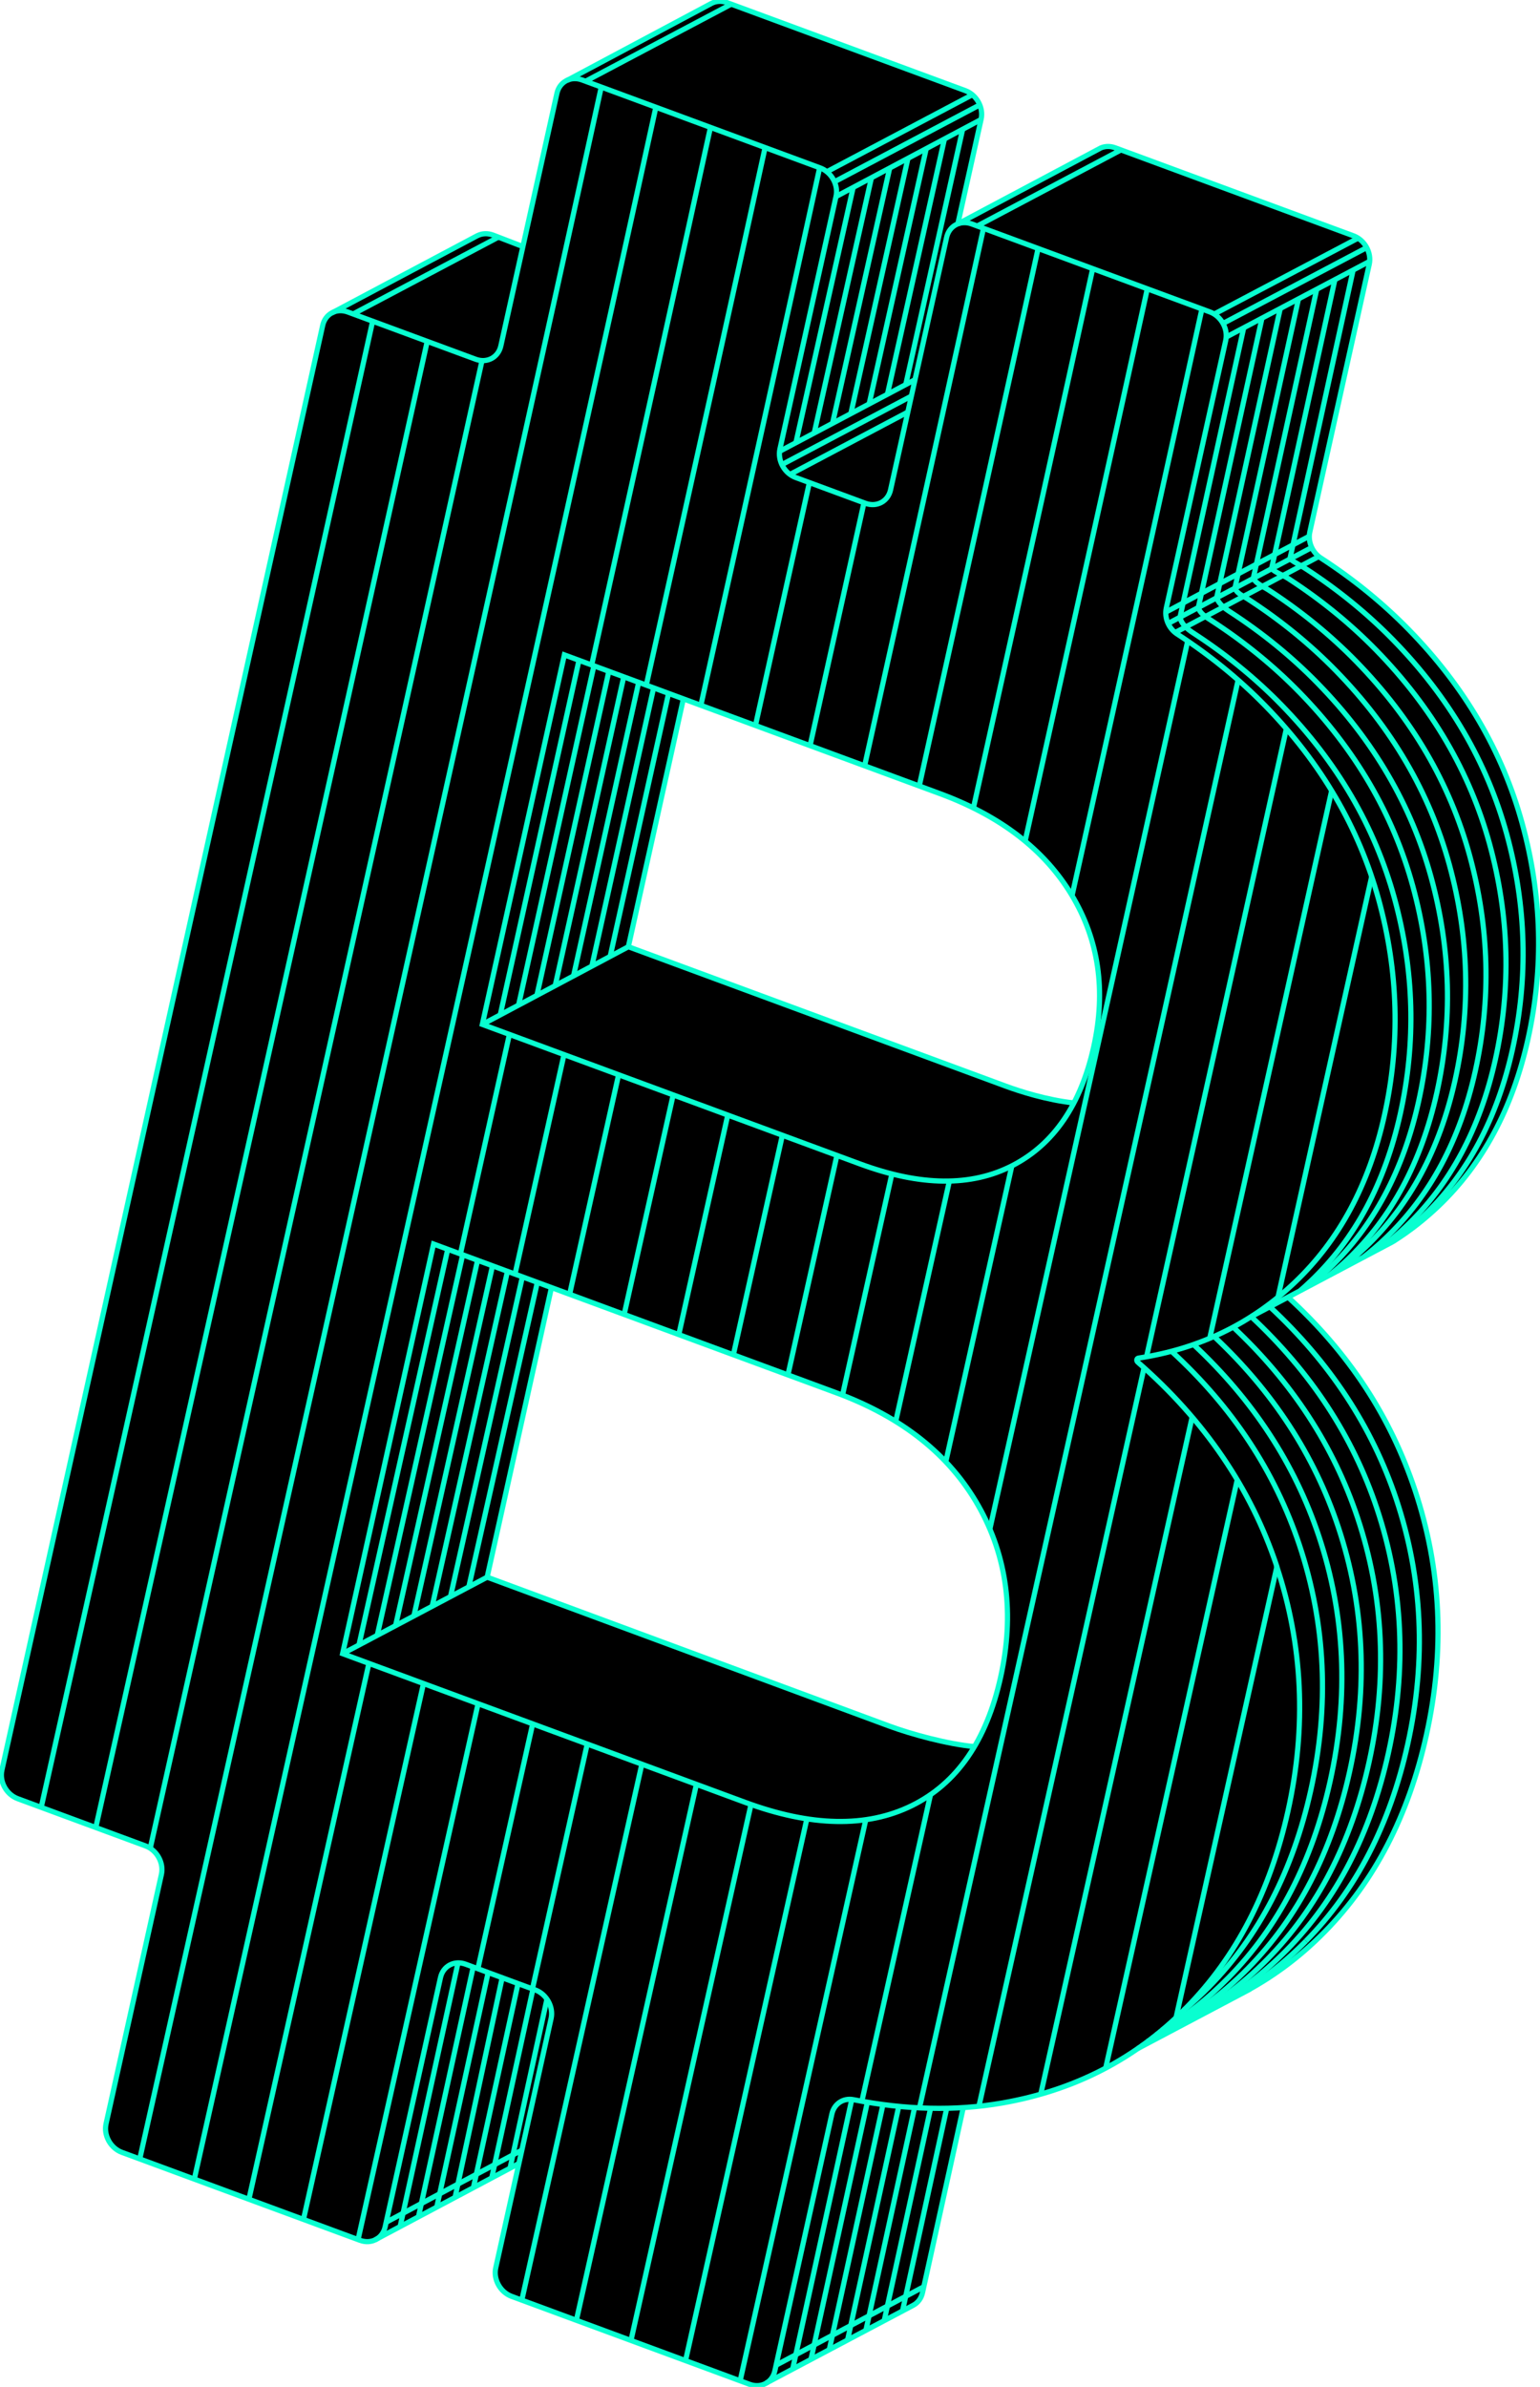 <svg width="222" height="344" viewBox="0 0 222 344" fill="none" xmlns="http://www.w3.org/2000/svg">
<g clip-path="url(#clip0_39_214)">
<path d="M219.439 118.683C216.591 108.305 211.145 98.991 203.107 90.754C199.323 86.877 195.074 83.435 190.392 80.397C189.148 79.594 188.51 78.034 188.819 76.65L197.384 38.084C197.756 36.415 196.731 34.58 195.106 33.974L160.775 21.295C160.043 21.025 159.306 21.051 158.689 21.315L158.601 21.362L138.114 32.253L138.082 32.263L141.443 17.169C141.814 15.499 140.79 13.659 139.164 13.058L104.828 0.389C104.013 0.089 103.202 0.156 102.544 0.503L102.497 0.529L81.733 11.601C81.017 11.938 80.468 12.591 80.275 13.478L75.373 35.539L71.066 33.88C70.282 33.59 69.499 33.642 68.861 33.953L68.73 34.015L47.851 45.103C47.851 45.103 47.851 45.103 47.846 45.103L47.831 45.113C47.182 45.46 46.691 46.093 46.503 46.917L0.272 255.113C-0.099 256.783 0.925 258.618 2.55 259.224L20.989 266.035C22.619 266.636 23.638 268.477 23.267 270.146L15.287 306.083C14.916 307.752 15.94 309.592 17.565 310.194L51.897 322.873C52.665 323.158 53.428 323.116 54.06 322.821C54.776 322.489 74.803 311.806 74.803 311.806L71.464 326.838C71.093 328.507 72.117 330.342 73.742 330.949L75.216 331.493L83.087 334.401L90.957 337.309L106.694 343.119L108.079 343.627C108.941 343.944 109.798 343.85 110.472 343.446L131.544 332.307L131.649 332.25C132.302 331.902 132.804 331.27 132.987 330.435L138.866 303.756C138.987 303.756 139.467 303.73 141.119 303.554C142.242 303.434 143.356 303.279 144.458 303.087C146.371 302.755 148.227 302.325 150.03 301.812C153.333 300.863 156.453 299.609 159.39 298.049C160.979 297.204 162.515 296.276 163.994 295.255L178.925 287.371H178.904C183.331 285.079 187.345 282.104 190.951 278.439C198.158 271.115 203.044 261.671 205.616 250.106C208.318 237.935 207.769 226.153 203.97 214.76C200.437 204.175 194.484 195.041 185.672 186.96L188.756 185.328L191.709 183.767L192.744 183.218L199.01 179.906L200.661 179.035L201.137 178.744C203.337 177.335 205.412 175.707 207.361 173.846C213.753 167.761 218.059 159.742 220.265 149.8C222.564 139.453 222.287 129.091 219.444 118.709L219.439 118.683ZM154.822 158.959C154.822 158.959 151.644 158.907 145.88 156.849C140.115 154.791 90.581 136.633 90.581 136.633L98.41 100.582L132.506 113.276C172.21 126.712 154.817 158.964 154.817 158.964L154.822 158.959ZM140.471 251.718C140.471 251.718 133.164 250.567 127.4 248.515C121.635 246.462 70.23 227.242 70.23 227.242L79.501 185.561L121.452 201.065C158.789 216.719 141.009 252.242 140.471 251.718Z" fill="black"/>
<path d="M140.471 251.723C136.567 251.35 131.414 249.945 128.231 248.773L70.225 227.298L79.496 185.565" stroke="#08FFD0" stroke-width="0.75" stroke-miterlimit="10"/>
<path d="M184.031 225.65C180.3 214.474 173.626 204.693 164.01 196.306C163.79 196.114 163.848 195.767 164.109 195.73C172.905 194.388 180.42 190.749 186.665 184.803C193.057 178.718 197.364 170.699 199.569 160.757C201.869 150.411 201.592 140.049 198.748 129.666C195.9 119.289 190.454 109.974 182.417 101.737C178.633 97.86 174.384 94.418 169.701 91.38C168.457 90.577 167.82 89.017 168.128 87.633L176.694 49.067C177.065 47.398 176.041 45.563 174.415 44.957L140.084 32.278C138.453 31.677 136.833 32.537 136.462 34.206L128.377 70.605C128.006 72.274 126.386 73.135 124.755 72.533L114.711 68.822C113.08 68.221 112.061 66.38 112.432 64.711L120.517 28.312C120.888 26.643 119.864 24.808 118.238 24.202L83.907 11.523C82.277 10.922 80.656 11.782 80.285 13.451L72.2 49.85C71.829 51.519 70.209 52.38 68.579 51.778L50.141 44.967C48.51 44.366 46.89 45.226 46.519 46.895L0.272 255.113C-0.099 256.782 0.925 258.617 2.55 259.223L20.989 266.034C22.619 266.636 23.638 268.476 23.267 270.145L15.287 306.082C14.916 307.752 15.94 309.586 17.565 310.193L51.897 322.872C53.527 323.473 55.147 322.613 55.518 320.944L63.499 285.006C63.87 283.337 65.49 282.477 67.121 283.078L77.165 286.789C78.796 287.391 79.815 289.231 79.444 290.9L71.464 326.837C71.093 328.506 72.117 330.341 73.742 330.948L108.073 343.627C109.704 344.228 111.324 343.368 111.695 341.698L119.921 304.667C120.245 303.195 121.567 302.314 123.036 302.604C130.583 304.082 137.727 304.258 144.453 303.086C154.942 301.257 163.79 296.68 171.002 289.35C178.209 282.026 183.096 272.576 185.667 261.017C188.369 248.846 187.82 237.064 184.021 225.67L184.031 225.65ZM81.357 94.382L135.506 114.38C144.234 117.604 150.557 122.466 154.477 128.961C158.397 135.461 159.458 142.77 157.66 150.877C155.81 159.197 151.916 164.888 145.979 167.967C140.037 171.041 132.705 170.968 123.977 167.744L69.53 147.637L81.357 94.382V94.382ZM131.44 260.229C124.933 263.422 116.921 263.266 107.404 259.747L49.388 238.323L62.501 179.288L120.517 200.712C130.039 204.226 136.875 209.664 141.04 217.014C145.2 224.369 146.267 232.611 144.239 241.739C142.211 250.867 137.946 257.031 131.44 260.229Z" stroke="#08FFD0" stroke-width="0.75" stroke-miterlimit="10"/>
<path d="M69.53 147.637L90.586 136.441" stroke="#08FFD0" stroke-width="0.75" stroke-miterlimit="10"/>
<path d="M70.23 227.298L49.393 238.323" stroke="#08FFD0" stroke-width="0.75" stroke-miterlimit="10"/>
<path d="M168.389 89.857L189.096 78.904" stroke="#08FFD0" stroke-width="0.75" stroke-miterlimit="10"/>
<path d="M169.45 91.137L190.12 80.2" stroke="#08FFD0" stroke-width="0.75" stroke-miterlimit="10"/>
<path d="M112.709 66.961L131.377 57.086" stroke="#08FFD0" stroke-width="0.75" stroke-miterlimit="10"/>
<path d="M113.869 68.381L130.865 59.388" stroke="#08FFD0" stroke-width="0.75" stroke-miterlimit="10"/>
<path d="M112.375 65.053L131.905 54.717" stroke="#08FFD0" stroke-width="0.75" stroke-miterlimit="10"/>
<path d="M168.05 88.224L188.745 77.276" stroke="#08FFD0" stroke-width="0.75" stroke-miterlimit="10"/>
<path d="M176.307 46.615L197.019 35.683" stroke="#08FFD0" stroke-width="0.75" stroke-miterlimit="10"/>
<path d="M176.715 48.601L197.447 37.658" stroke="#08FFD0" stroke-width="0.75" stroke-miterlimit="10"/>
<path d="M110.42 343.461L131.544 332.29L131.649 332.233C132.302 331.886 132.804 331.254 132.987 330.419L138.866 303.729" stroke="#08FFD0" stroke-width="0.75" stroke-miterlimit="10"/>
<path d="M175.032 45.263L195.775 34.32" stroke="#08FFD0" stroke-width="0.75" stroke-miterlimit="10"/>
<path d="M120.282 26.203L141.239 15.115" stroke="#08FFD0" stroke-width="0.75" stroke-miterlimit="10"/>
<path d="M120.512 28.328L141.432 17.22" stroke="#08FFD0" stroke-width="0.75" stroke-miterlimit="10"/>
<path d="M54.065 322.81L74.808 311.795" stroke="#08FFD0" stroke-width="0.75" stroke-miterlimit="10"/>
<path d="M55.675 320.259L75.237 309.872" stroke="#08FFD0" stroke-width="0.75" stroke-miterlimit="10"/>
<path d="M111.883 340.864L133.18 329.553" stroke="#08FFD0" stroke-width="0.75" stroke-miterlimit="10"/>
<path d="M119.179 24.757L140.173 13.653" stroke="#08FFD0" stroke-width="0.75" stroke-miterlimit="10"/>
<path d="M84.393 11.72L105.413 0.601" stroke="#08FFD0" stroke-width="0.75" stroke-miterlimit="10"/>
<path d="M50.883 45.263L71.845 34.175" stroke="#08FFD0" stroke-width="0.75" stroke-miterlimit="10"/>
<path d="M140.795 32.615L161.595 21.605" stroke="#08FFD0" stroke-width="0.75" stroke-miterlimit="10"/>
<path d="M47.831 45.107L68.73 34.009L68.861 33.947C69.504 33.631 70.282 33.584 71.066 33.874L75.373 35.533" stroke="#08FFD0" stroke-width="0.75" stroke-miterlimit="10"/>
<path d="M185.673 186.939C194.489 195.02 200.437 204.148 203.97 214.738C207.769 226.132 208.318 237.914 205.616 250.085C203.05 261.649 198.158 271.094 190.951 278.418C187.345 282.083 183.331 285.058 178.905 287.349H178.925L163.994 295.244" stroke="#08FFD0" stroke-width="0.75" stroke-miterlimit="10"/>
<path d="M188.259 279.74C184.653 283.405 180.64 286.38 176.213 288.671H176.234L164.569 294.839" stroke="#08FFD0" stroke-width="0.75" stroke-miterlimit="10"/>
<path d="M183.049 188.323C191.693 196.337 197.787 205.595 201.278 216.055C205.077 227.448 205.626 239.23 202.924 251.401C200.358 262.966 195.466 272.41 188.259 279.735" stroke="#08FFD0" stroke-width="0.75" stroke-miterlimit="10"/>
<path d="M180.363 189.748C188.949 197.741 195.007 206.963 198.482 217.377C202.281 228.77 202.83 240.552 200.128 252.723C197.562 264.288 192.67 273.732 185.463 281.056C181.857 284.721 177.844 287.696 173.417 289.988H173.438L165.4 294.228" stroke="#08FFD0" stroke-width="0.75" stroke-miterlimit="10"/>
<path d="M177.776 191.262C186.263 199.214 192.237 208.362 195.691 218.704C199.491 230.097 200.039 241.879 197.338 254.05C194.771 265.615 189.88 275.059 182.673 282.383C179.067 286.048 175.053 289.023 170.626 291.315L166.038 293.756" stroke="#08FFD0" stroke-width="0.75" stroke-miterlimit="10"/>
<path d="M175.011 192.605C183.488 200.551 189.451 209.689 192.9 220.02C196.7 231.414 197.249 243.196 194.547 255.367C191.981 266.931 187.089 276.376 179.882 283.7C176.276 287.365 172.262 290.34 167.835 292.631L166.686 293.238" stroke="#08FFD0" stroke-width="0.75" stroke-miterlimit="10"/>
<path d="M172.053 193.771C180.613 201.754 186.634 210.944 190.104 221.342C193.904 232.735 194.453 244.518 191.751 256.689C189.184 268.253 184.293 277.697 177.086 285.022C174.07 288.085 171.086 290.47 167.496 292.574" stroke="#08FFD0" stroke-width="0.75" stroke-miterlimit="10"/>
<path d="M168.881 194.74C177.697 202.821 183.775 212.074 187.314 222.659C191.113 234.052 191.662 245.834 188.96 258.005C186.394 269.57 181.502 279.014 174.295 286.338C173.088 287.567 171.917 288.645 170.616 289.723" stroke="#08FFD0" stroke-width="0.75" stroke-miterlimit="10"/>
<path d="M185.944 80.557C186.624 81.055 187.517 81.501 188.155 81.915C192.838 84.953 197.087 88.395 200.87 92.272C208.908 100.509 214.354 109.824 217.202 120.201C220.046 130.584 220.323 140.945 218.023 151.292C215.812 161.234 211.511 169.248 205.119 175.338C203.682 176.707 202.381 177.795 200.813 178.915" stroke="#08FFD0" stroke-width="0.75" stroke-miterlimit="10"/>
<path d="M183.305 81.952C183.828 82.496 185.03 82.931 185.688 83.362C190.371 86.399 194.62 89.841 198.404 93.718C206.441 101.955 211.887 111.27 214.736 121.647C217.579 132.03 217.856 142.392 215.556 152.738C213.345 162.68 209.044 170.694 202.652 176.784C201.43 177.946 200.322 178.899 199.005 179.884" stroke="#08FFD0" stroke-width="0.75" stroke-miterlimit="10"/>
<path d="M180.666 83.351C181.079 84.118 182.103 84.533 182.803 84.984C187.486 88.022 191.735 91.463 195.519 95.341C203.557 103.577 209.002 112.892 211.851 123.27C214.694 133.652 214.971 144.014 212.671 154.36C210.461 164.302 206.159 172.316 199.768 178.407C198.675 179.449 197.698 180.299 196.527 181.196" stroke="#08FFD0" stroke-width="0.75" stroke-miterlimit="10"/>
<path d="M178.026 84.746C178.277 85.534 179.166 85.86 179.882 86.327C184.564 89.364 188.813 92.806 192.597 96.683C200.635 104.92 206.081 114.235 208.929 124.612C211.772 134.995 212.049 145.357 209.75 155.703C207.539 165.645 203.238 173.659 196.846 179.749C195.466 181.061 194.243 182.113 192.738 183.202" stroke="#08FFD0" stroke-width="0.75" stroke-miterlimit="10"/>
<path d="M175.387 86.14C175.628 86.954 176.516 87.659 177.253 88.136C181.936 91.173 186.185 94.615 189.968 98.492C198.006 106.729 203.452 116.044 206.3 126.421C209.143 136.804 209.42 147.166 207.121 157.512C204.91 167.454 200.609 175.468 194.217 181.558C193.386 182.352 192.587 183.036 191.709 183.746" stroke="#08FFD0" stroke-width="0.75" stroke-miterlimit="10"/>
<path d="M172.748 87.54C172.968 88.41 173.835 88.918 174.619 89.426C179.302 92.464 183.551 95.906 187.334 99.783C195.372 108.02 200.818 117.334 203.666 127.712C206.51 138.095 206.787 148.456 204.487 158.803C202.276 168.745 197.975 176.758 191.583 182.849C190.533 183.85 189.874 184.44 188.756 185.311" stroke="#08FFD0" stroke-width="0.75" stroke-miterlimit="10"/>
<path d="M170.109 88.934C170.255 89.908 171.175 90.681 171.98 91.204C176.662 94.242 180.911 97.684 184.695 101.561C192.733 109.798 198.179 119.112 201.027 129.49C203.87 139.872 204.147 150.234 201.848 160.581C199.637 170.523 195.336 178.536 188.944 184.627C188.406 185.14 187.972 185.539 187.413 186.016" stroke="#08FFD0" stroke-width="0.75" stroke-miterlimit="10"/>
<path d="M81.733 11.596L102.497 0.524L102.544 0.498C103.197 0.15 104.013 0.083 104.828 0.384L139.159 13.062C140.79 13.664 141.809 15.504 141.438 17.173L138.077 32.267" stroke="#08FFD0" stroke-width="0.75" stroke-miterlimit="10"/>
<path d="M154.806 158.958C150.871 158.523 147.045 157.289 145.028 156.548L90.581 136.441L98.514 100.721" stroke="#08FFD0" stroke-width="0.75" stroke-miterlimit="10"/>
<path d="M87.947 137.898L96.377 99.928" stroke="#08FFD0" stroke-width="0.75" stroke-miterlimit="10"/>
<path d="M85.308 139.292L94.224 99.135" stroke="#08FFD0" stroke-width="0.75" stroke-miterlimit="10"/>
<path d="M82.669 140.691L92.071 98.337" stroke="#08FFD0" stroke-width="0.75" stroke-miterlimit="10"/>
<path d="M80.029 142.086L89.917 97.544" stroke="#08FFD0" stroke-width="0.75" stroke-miterlimit="10"/>
<path d="M77.39 143.48L87.769 96.751" stroke="#08FFD0" stroke-width="0.75" stroke-miterlimit="10"/>
<path d="M74.751 144.88L85.616 95.952" stroke="#08FFD0" stroke-width="0.75" stroke-miterlimit="10"/>
<path d="M72.112 146.274L83.463 95.159" stroke="#08FFD0" stroke-width="0.75" stroke-miterlimit="10"/>
<path d="M67.581 228.698L77.458 184.814" stroke="#08FFD0" stroke-width="0.75" stroke-miterlimit="10"/>
<path d="M64.941 230.097L75.305 184.021" stroke="#08FFD0" stroke-width="0.75" stroke-miterlimit="10"/>
<path d="M62.302 231.491L73.152 183.222" stroke="#08FFD0" stroke-width="0.75" stroke-miterlimit="10"/>
<path d="M59.663 232.891L70.999 182.429" stroke="#08FFD0" stroke-width="0.75" stroke-miterlimit="10"/>
<path d="M57.023 234.285L68.845 181.636" stroke="#08FFD0" stroke-width="0.75" stroke-miterlimit="10"/>
<path d="M54.384 235.68L66.697 180.838" stroke="#08FFD0" stroke-width="0.75" stroke-miterlimit="10"/>
<path d="M51.745 237.079L64.544 180.045" stroke="#08FFD0" stroke-width="0.75" stroke-miterlimit="10"/>
<path d="M130.102 333.058L136.478 303.828" stroke="#08FFD0" stroke-width="0.75" stroke-miterlimit="10"/>
<path d="M127.463 334.452L134.152 303.828" stroke="#08FFD0" stroke-width="0.75" stroke-miterlimit="10"/>
<path d="M124.823 335.846L131.848 303.729" stroke="#08FFD0" stroke-width="0.75" stroke-miterlimit="10"/>
<path d="M122.184 337.241L129.564 303.548" stroke="#08FFD0" stroke-width="0.75" stroke-miterlimit="10"/>
<path d="M119.545 338.635L127.29 303.289" stroke="#08FFD0" stroke-width="0.75" stroke-miterlimit="10"/>
<path d="M116.906 340.029L125.038 302.952" stroke="#08FFD0" stroke-width="0.75" stroke-miterlimit="10"/>
<path d="M114.266 341.429L122.79 302.584" stroke="#08FFD0" stroke-width="0.75" stroke-miterlimit="10"/>
<path d="M185.944 80.557L195.064 38.913" stroke="#08FFD0" stroke-width="0.75" stroke-miterlimit="10"/>
<path d="M183.305 81.952L192.435 40.302" stroke="#08FFD0" stroke-width="0.75" stroke-miterlimit="10"/>
<path d="M180.666 83.351L189.812 41.691" stroke="#08FFD0" stroke-width="0.75" stroke-miterlimit="10"/>
<path d="M178.026 84.746L187.183 43.08" stroke="#08FFD0" stroke-width="0.75" stroke-miterlimit="10"/>
<path d="M175.387 86.14L184.554 44.475" stroke="#08FFD0" stroke-width="0.75" stroke-miterlimit="10"/>
<path d="M172.748 87.54L181.92 45.864" stroke="#08FFD0" stroke-width="0.75" stroke-miterlimit="10"/>
<path d="M170.109 88.934L179.286 47.258" stroke="#08FFD0" stroke-width="0.75" stroke-miterlimit="10"/>
<path d="M130.567 55.438L138.772 18.63" stroke="#08FFD0" stroke-width="0.75" stroke-miterlimit="10"/>
<path d="M127.928 56.832L136.149 20.024" stroke="#08FFD0" stroke-width="0.75" stroke-miterlimit="10"/>
<path d="M125.289 58.232L133.52 21.424" stroke="#08FFD0" stroke-width="0.75" stroke-miterlimit="10"/>
<path d="M122.649 59.626L130.886 22.818" stroke="#08FFD0" stroke-width="0.75" stroke-miterlimit="10"/>
<path d="M120.01 61.021L128.257 24.218" stroke="#08FFD0" stroke-width="0.75" stroke-miterlimit="10"/>
<path d="M117.371 62.42L125.623 25.612" stroke="#08FFD0" stroke-width="0.75" stroke-miterlimit="10"/>
<path d="M114.731 63.815L122.989 27.011" stroke="#08FFD0" stroke-width="0.75" stroke-miterlimit="10"/>
<path d="M73.512 312.536L78.848 288.09" stroke="#08FFD0" stroke-width="0.75" stroke-miterlimit="10"/>
<path d="M70.873 313.93L76.831 286.655" stroke="#08FFD0" stroke-width="0.75" stroke-miterlimit="10"/>
<path d="M68.234 315.33L74.678 285.856" stroke="#08FFD0" stroke-width="0.75" stroke-miterlimit="10"/>
<path d="M65.594 316.724L72.394 285.011" stroke="#08FFD0" stroke-width="0.75" stroke-miterlimit="10"/>
<path d="M62.955 318.124L70.371 284.265" stroke="#08FFD0" stroke-width="0.75" stroke-miterlimit="10"/>
<path d="M60.316 319.518L68.218 283.472" stroke="#08FFD0" stroke-width="0.75" stroke-miterlimit="10"/>
<path d="M57.677 320.913L66.023 282.881" stroke="#08FFD0" stroke-width="0.75" stroke-miterlimit="10"/>
<path d="M138.114 32.257L158.601 21.366L158.689 21.32C159.306 21.055 160.038 21.03 160.775 21.304L195.106 33.983C196.736 34.584 197.756 36.425 197.385 38.094L188.819 76.659C188.51 78.038 189.153 79.598 190.392 80.407C195.075 83.445 199.323 86.886 203.107 90.764C211.145 99 216.591 108.315 219.439 118.693C222.282 129.075 222.559 139.437 220.26 149.783C218.049 159.725 213.748 167.739 207.356 173.83C205.407 175.685 203.332 177.318 201.132 178.728L200.656 179.018L180.384 189.743" stroke="#08FFD0" stroke-width="0.75" stroke-miterlimit="10"/>
<path d="M53.715 46.304C40.184 107.429 19.133 201.562 5.942 260.473" stroke="#08FFD0" stroke-width="0.75" stroke-miterlimit="10"/>
<path d="M61.591 49.181C48.008 110.544 26.946 204.713 13.808 263.38" stroke="#08FFD0" stroke-width="0.75" stroke-miterlimit="10"/>
<path d="M69.483 51.986C55.837 113.623 34.744 207.932 21.657 266.371" stroke="#08FFD0" stroke-width="0.75" stroke-miterlimit="10"/>
<path d="M86.672 12.565C73.251 74.166 30.432 265.272 20.147 311.142" stroke="#08FFD0" stroke-width="0.75" stroke-miterlimit="10"/>
<path d="M94.548 15.447C80.907 78.017 37.995 269.528 28.013 314.044" stroke="#08FFD0" stroke-width="0.75" stroke-miterlimit="10"/>
<path d="M53.182 239.723C45.39 274.556 38.956 303.257 35.883 316.947" stroke="#08FFD0" stroke-width="0.75" stroke-miterlimit="10"/>
<path d="M73.434 149.078C71.082 159.611 68.715 170.217 66.373 180.714" stroke="#08FFD0" stroke-width="0.75" stroke-miterlimit="10"/>
<path d="M102.403 18.422C98.567 36.01 92.259 64.514 85.297 95.833" stroke="#08FFD0" stroke-width="0.75" stroke-miterlimit="10"/>
<path d="M61.048 242.631C53.193 277.734 46.738 306.528 43.749 319.855" stroke="#08FFD0" stroke-width="0.75" stroke-miterlimit="10"/>
<path d="M81.305 151.986C78.953 162.525 76.585 173.13 74.244 183.621" stroke="#08FFD0" stroke-width="0.75" stroke-miterlimit="10"/>
<path d="M110.289 21.284C106.375 39.229 100.218 67.039 93.168 98.741" stroke="#08FFD0" stroke-width="0.75" stroke-miterlimit="10"/>
<path d="M68.918 245.534C61.001 280.927 54.525 309.815 51.62 322.758" stroke="#08FFD0" stroke-width="0.75" stroke-miterlimit="10"/>
<path d="M89.175 154.889C86.823 165.432 84.456 176.033 82.115 186.524" stroke="#08FFD0" stroke-width="0.75" stroke-miterlimit="10"/>
<path d="M118.155 24.202C114.204 42.287 108.058 70.066 101.034 101.649" stroke="#08FFD0" stroke-width="0.75" stroke-miterlimit="10"/>
<path d="M76.789 248.436C73.93 261.203 71.265 273.115 68.892 283.721" stroke="#08FFD0" stroke-width="0.75" stroke-miterlimit="10"/>
<path d="M97.041 157.797C94.7 168.299 92.337 178.863 90.006 189.313" stroke="#08FFD0" stroke-width="0.75" stroke-miterlimit="10"/>
<path d="M116.676 69.558C114.272 80.417 111.653 92.2 108.904 104.557" stroke="#08FFD0" stroke-width="0.75" stroke-miterlimit="10"/>
<path d="M84.655 251.344C81.796 264.127 79.125 276.039 76.758 286.623" stroke="#08FFD0" stroke-width="0.75" stroke-miterlimit="10"/>
<path d="M104.911 160.705C102.56 171.248 100.192 181.854 97.851 192.34" stroke="#08FFD0" stroke-width="0.75" stroke-miterlimit="10"/>
<path d="M124.536 72.497C122.132 83.356 119.513 95.128 116.775 107.465" stroke="#08FFD0" stroke-width="0.75" stroke-miterlimit="10"/>
<path d="M92.525 254.252C84.378 290.656 77.824 319.897 75.227 331.477" stroke="#08FFD0" stroke-width="0.75" stroke-miterlimit="10"/>
<path d="M112.782 163.613C110.43 174.167 108.063 184.767 105.721 195.248" stroke="#08FFD0" stroke-width="0.75" stroke-miterlimit="10"/>
<path d="M141.772 32.915C137.727 51.405 131.597 79.101 124.641 110.368" stroke="#08FFD0" stroke-width="0.75" stroke-miterlimit="10"/>
<path d="M100.391 257.16C92.138 294.041 85.538 323.468 83.076 334.452" stroke="#08FFD0" stroke-width="0.75" stroke-miterlimit="10"/>
<path d="M120.648 166.516C118.291 177.069 115.923 187.675 113.587 198.151" stroke="#08FFD0" stroke-width="0.75" stroke-miterlimit="10"/>
<path d="M149.648 35.818C145.577 54.438 139.446 82.102 132.516 113.271" stroke="#08FFD0" stroke-width="0.75" stroke-miterlimit="10"/>
<path d="M108.261 260.058C99.926 297.317 93.299 326.863 90.963 337.293" stroke="#08FFD0" stroke-width="0.75" stroke-miterlimit="10"/>
<path d="M128.571 169.185C126.198 179.827 123.809 190.516 121.452 201.069" stroke="#08FFD0" stroke-width="0.75" stroke-miterlimit="10"/>
<path d="M157.519 38.726C153.406 57.522 147.26 85.264 140.324 116.443" stroke="#08FFD0" stroke-width="0.75" stroke-miterlimit="10"/>
<path d="M116.315 262.131C107.775 300.287 101.028 330.388 98.828 340.195" stroke="#08FFD0" stroke-width="0.75" stroke-miterlimit="10"/>
<path d="M136.859 170.217C134.278 181.776 131.685 193.403 129.125 204.853" stroke="#08FFD0" stroke-width="0.75" stroke-miterlimit="10"/>
<path d="M165.39 41.634C161.167 60.927 154.859 89.38 147.777 121.227" stroke="#08FFD0" stroke-width="0.75" stroke-miterlimit="10"/>
<path d="M124.808 262.256C115.845 302.319 108.768 333.882 106.699 343.103" stroke="#08FFD0" stroke-width="0.75" stroke-miterlimit="10"/>
<path d="M145.88 167.946C142.702 182.191 139.488 196.58 136.342 210.674" stroke="#08FFD0" stroke-width="0.75" stroke-miterlimit="10"/>
<path d="M173.276 44.475C168.807 64.872 162.076 95.247 154.566 128.982" stroke="#08FFD0" stroke-width="0.75" stroke-miterlimit="10"/>
<path d="M134.137 258.648C130.499 274.898 127.139 289.91 124.249 302.812" stroke="#08FFD0" stroke-width="0.75" stroke-miterlimit="10"/>
<path d="M171.211 92.391C162.891 129.92 152.402 176.93 142.692 220.373" stroke="#08FFD0" stroke-width="0.75" stroke-miterlimit="10"/>
<path d="M178.481 98.01C164.396 161.493 144.542 250.256 132.542 303.828" stroke="#08FFD0" stroke-width="0.75" stroke-miterlimit="10"/>
<path d="M164.924 197.114C156.191 236.219 147.584 274.686 141.114 303.574" stroke="#08FFD0" stroke-width="0.75" stroke-miterlimit="10"/>
<path d="M185.437 105.029C179.354 132.444 172.288 164.131 165.29 195.487" stroke="#08FFD0" stroke-width="0.75" stroke-miterlimit="10"/>
<path d="M171.859 204.216C163.9 239.847 156.118 274.639 150.035 301.791" stroke="#08FFD0" stroke-width="0.75" stroke-miterlimit="10"/>
<path d="M191.949 114.038C186.54 138.385 180.462 165.666 174.389 192.869" stroke="#08FFD0" stroke-width="0.75" stroke-miterlimit="10"/>
<path d="M178.356 213.266C171.504 243.937 164.856 273.654 159.395 298.038" stroke="#08FFD0" stroke-width="0.75" stroke-miterlimit="10"/>
<path d="M197.735 126.338C193.47 145.507 188.871 166.153 184.235 186.934" stroke="#08FFD0" stroke-width="0.75" stroke-miterlimit="10"/>
<path d="M184.099 225.665C178.92 248.851 173.919 271.197 169.539 290.765" stroke="#08FFD0" stroke-width="0.75" stroke-miterlimit="10"/>
</g>
<defs>
<clipPath id="clip0_39_214">
<rect width="222" height="344" fill="white"/>
</clipPath>
</defs>
</svg>
